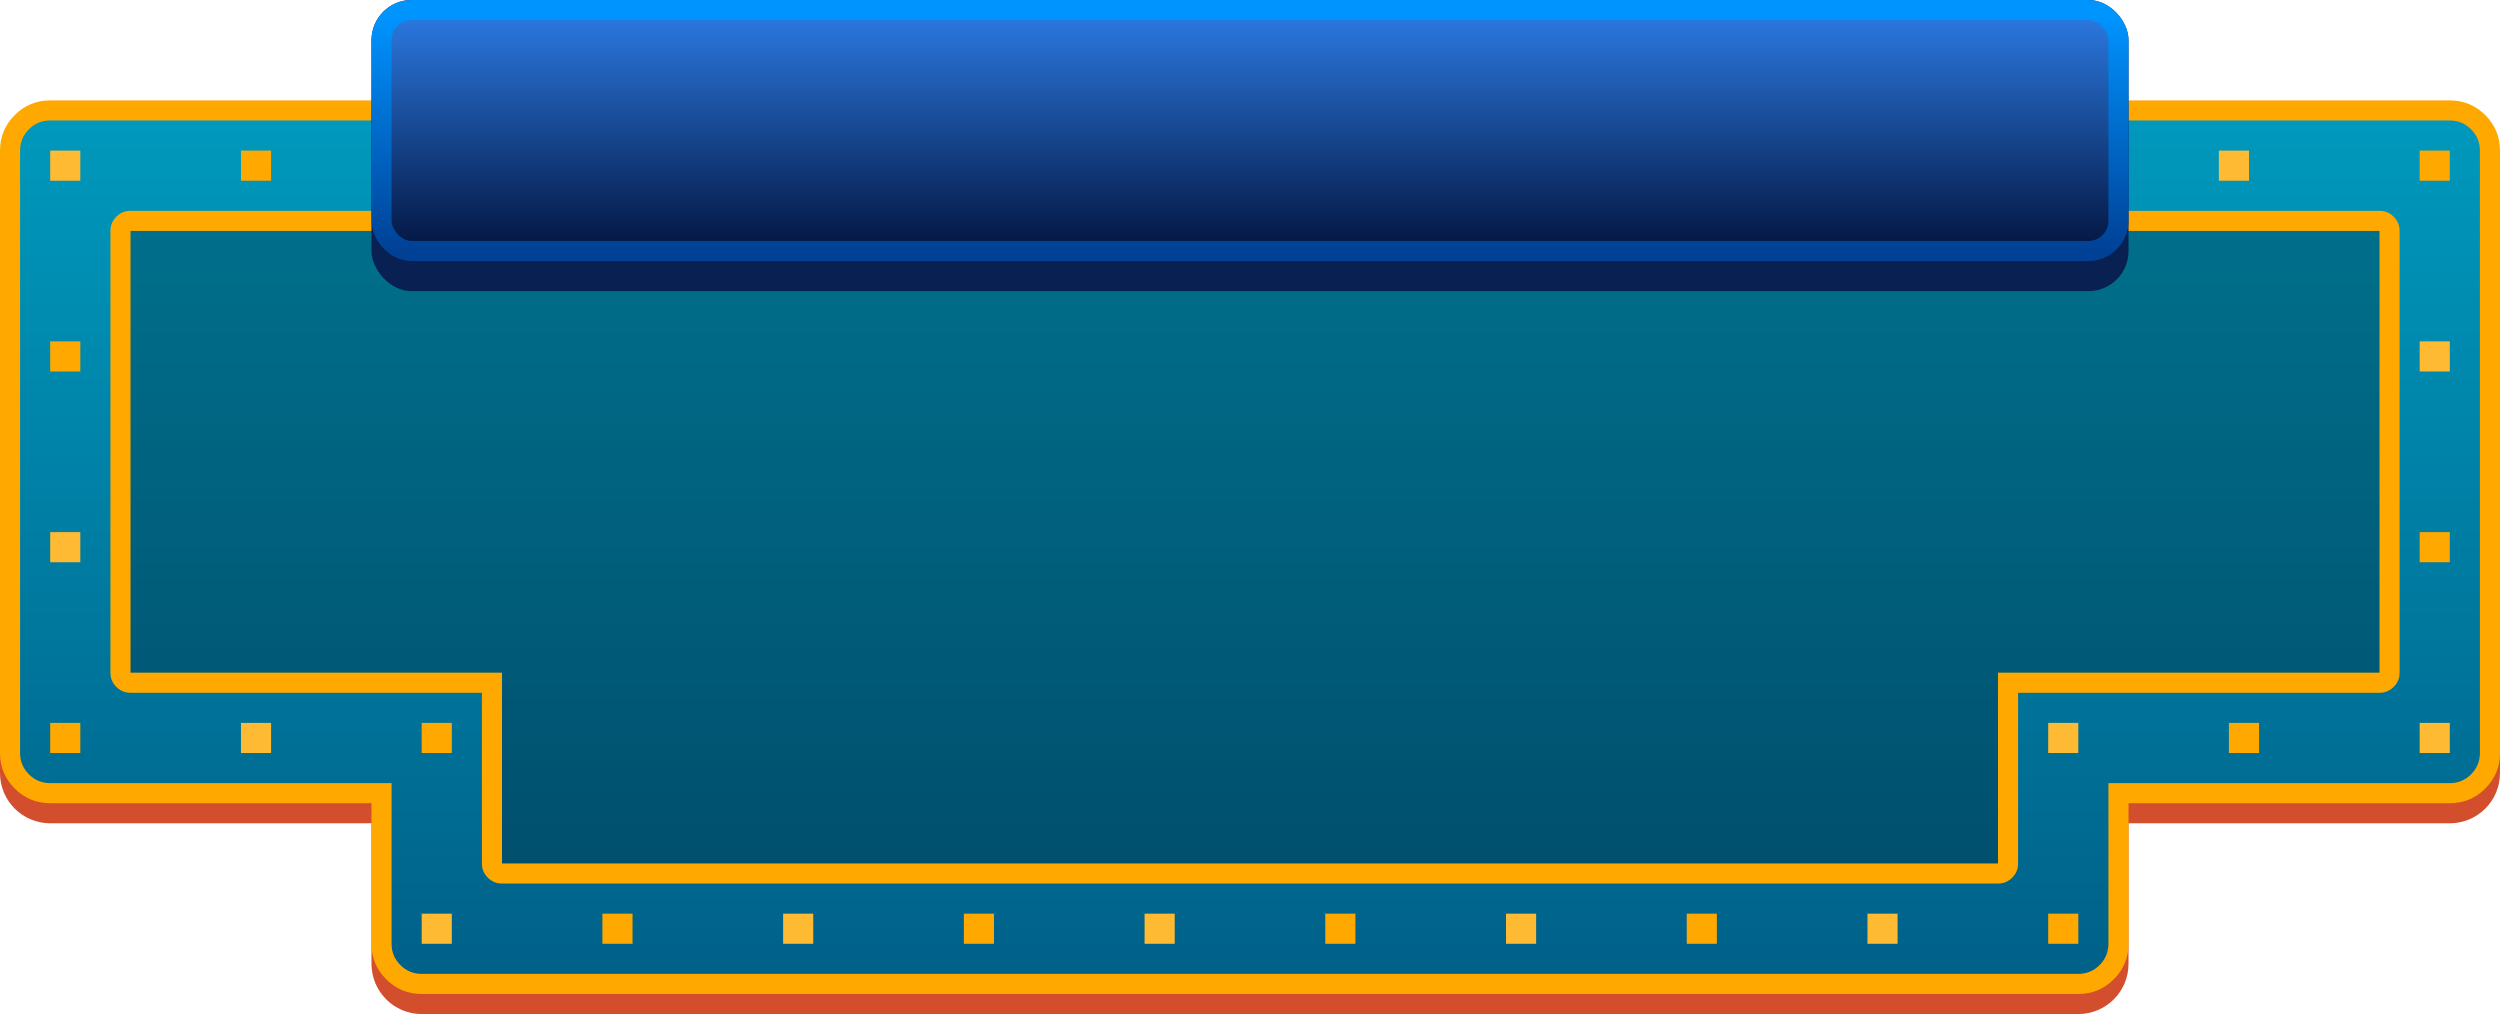 <?xml version="1.0" encoding="UTF-8" standalone="no"?>
<!-- Created with Keyshape -->
<svg xmlns="http://www.w3.org/2000/svg" width="249px" height="101px" viewBox="0 0 249 101">
    <style>
@keyframes Combined-Shape_o { 0% { opacity: 0.5; } 12.5% { opacity: 0.25; } 25% { opacity: 0.5; } 37.5% { opacity: 0.25; } 50% { opacity: 0.5; } 62.5% { opacity: 0.25; } 75% { opacity: 0.5; } 87.5% { opacity: 0.25; } 100% { opacity: 0.25; } }
@keyframes yellow_stroke-3_f { 0% { fill: #ffa900; animation-timing-function: cubic-bezier(0.42,0,0.58,1); } 12.5% { fill: #1dfafa; animation-timing-function: cubic-bezier(0.42,0,0.58,1); } 50% { fill: #ffffff; animation-timing-function: cubic-bezier(0.42,0,0.58,1); } 62.5% { fill: #ffa900; } 100% { fill: #ffa900; } }
@keyframes yellow_stroke-2_f { 0% { fill: #ffa900; animation-timing-function: cubic-bezier(0.42,0,0.58,1); } 12.5% { fill: #1dfafa; animation-timing-function: cubic-bezier(0.42,0,0.58,1); } 50% { fill: #ffffff; animation-timing-function: cubic-bezier(0.42,0,0.58,1); } 62.5% { fill: #ffa900; } 100% { fill: #ffa900; } }
@keyframes r-24_t { 0% { transform: translate(217.5px,1.5px) scale(1,1) translate(-1.5px,-1.5px); } 50% { transform: translate(217.5px,1.5px) scale(1,1) translate(-1.5px,-1.5px); animation-timing-function: cubic-bezier(0.42,0,0.58,1); } 62.5% { transform: translate(217.5px,1.5px) scale(1.5,1.5) translate(-1.5px,-1.5px); animation-timing-function: cubic-bezier(0.42,0,0.58,1); } 100% { transform: translate(217.5px,1.5px) scale(1.5,1.5) translate(-1.5px,-1.5px); } }
@keyframes r-24_f { 0% { fill: #ffba33; } 50% { fill: #ffba33; animation-timing-function: cubic-bezier(0.42,0,0.58,1); } 62.5% { fill: #ffffff; animation-timing-function: cubic-bezier(0.42,0,0.58,1); } 100% { fill: #ffffff; } }
@keyframes r-22_t { 0% { transform: translate(237.5px,20.5px) scale(1,1) translate(-1.5px,-1.5px); } 50% { transform: translate(237.5px,20.5px) scale(1,1) translate(-1.5px,-1.5px); animation-timing-function: cubic-bezier(0.42,0,0.58,1); } 62.5% { transform: translate(237.5px,20.5px) scale(1.5,1.5) translate(-1.5px,-1.5px); animation-timing-function: cubic-bezier(0.42,0,0.58,1); } 100% { transform: translate(237.5px,20.5px) scale(1.5,1.5) translate(-1.5px,-1.5px); } }
@keyframes r-22_f { 0% { fill: #ffba33; } 50% { fill: #ffba33; animation-timing-function: cubic-bezier(0.42,0,0.58,1); } 62.5% { fill: #ffffff; animation-timing-function: cubic-bezier(0.42,0,0.58,1); } 100% { fill: #ffffff; } }
@keyframes r-20_t { 0% { transform: translate(237.5px,58.5px) scale(1,1) translate(-1.5px,-1.5px); } 50% { transform: translate(237.5px,58.5px) scale(1,1) translate(-1.5px,-1.5px); animation-timing-function: cubic-bezier(0.42,0,0.58,1); } 62.5% { transform: translate(237.5px,58.5px) scale(1.5,1.5) translate(-1.5px,-1.5px); animation-timing-function: cubic-bezier(0.42,0,0.58,1); } 100% { transform: translate(237.5px,58.5px) scale(1.5,1.5) translate(-1.5px,-1.5px); } }
@keyframes r-20_f { 0% { fill: #ffba33; } 50% { fill: #ffba33; animation-timing-function: cubic-bezier(0.42,0,0.58,1); } 62.5% { fill: #ffffff; animation-timing-function: cubic-bezier(0.42,0,0.58,1); } 100% { fill: #ffffff; } }
@keyframes r-18_t { 0% { transform: translate(200.5px,58.5px) scale(1,1) translate(-1.5px,-1.5px); } 50% { transform: translate(200.5px,58.5px) scale(1,1) translate(-1.5px,-1.5px); animation-timing-function: cubic-bezier(0.42,0,0.58,1); } 62.5% { transform: translate(200.5px,58.5px) scale(1.5,1.5) translate(-1.5px,-1.5px); animation-timing-function: cubic-bezier(0.42,0,0.58,1); } 100% { transform: translate(200.5px,58.5px) scale(1.5,1.5) translate(-1.5px,-1.5px); } }
@keyframes r-18_f { 0% { fill: #ffba33; } 50% { fill: #ffba33; animation-timing-function: cubic-bezier(0.42,0,0.58,1); } 62.5% { fill: #ffffff; animation-timing-function: cubic-bezier(0.42,0,0.58,1); } 100% { fill: #ffffff; } }
@keyframes r-16_t { 0% { transform: translate(182.5px,77.5px) scale(1,1) translate(-1.5px,-1.5px); } 50% { transform: translate(182.5px,77.5px) scale(1,1) translate(-1.5px,-1.5px); animation-timing-function: cubic-bezier(0.42,0,0.58,1); } 62.5% { transform: translate(182.5px,77.5px) scale(1.5,1.5) translate(-1.5px,-1.5px); animation-timing-function: cubic-bezier(0.42,0,0.58,1); } 100% { transform: translate(182.5px,77.5px) scale(1.5,1.5) translate(-1.5px,-1.5px); } }
@keyframes r-16_f { 0% { fill: #ffba33; } 50% { fill: #ffba33; animation-timing-function: cubic-bezier(0.42,0,0.58,1); } 62.5% { fill: #ffffff; animation-timing-function: cubic-bezier(0.42,0,0.58,1); } 100% { fill: #ffffff; } }
@keyframes r-14_t { 0% { transform: translate(146.5px,77.5px) scale(1,1) translate(-1.5px,-1.5px); } 50% { transform: translate(146.5px,77.5px) scale(1,1) translate(-1.5px,-1.5px); animation-timing-function: cubic-bezier(0.42,0,0.58,1); } 62.5% { transform: translate(146.5px,77.5px) scale(1.5,1.5) translate(-1.5px,-1.5px); animation-timing-function: cubic-bezier(0.42,0,0.58,1); } 100% { transform: translate(146.5px,77.5px) scale(1.5,1.5) translate(-1.5px,-1.5px); } }
@keyframes r-14_f { 0% { fill: #ffba33; } 50% { fill: #ffba33; animation-timing-function: cubic-bezier(0.42,0,0.58,1); } 62.5% { fill: #ffffff; animation-timing-function: cubic-bezier(0.42,0,0.58,1); } 100% { fill: #ffffff; } }
@keyframes r-12_t { 0% { transform: translate(110.5px,77.5px) scale(1,1) translate(-1.5px,-1.5px); } 50% { transform: translate(110.5px,77.5px) scale(1,1) translate(-1.5px,-1.5px); animation-timing-function: cubic-bezier(0.42,0,0.58,1); } 62.5% { transform: translate(110.5px,77.5px) scale(1.5,1.5) translate(-1.5px,-1.5px); animation-timing-function: cubic-bezier(0.42,0,0.58,1); } 100% { transform: translate(110.5px,77.5px) scale(1.5,1.5) translate(-1.5px,-1.5px); } }
@keyframes r-12_f { 0% { fill: #ffba33; } 50% { fill: #ffba33; animation-timing-function: cubic-bezier(0.42,0,0.58,1); } 62.5% { fill: #ffffff; animation-timing-function: cubic-bezier(0.42,0,0.58,1); } 100% { fill: #ffffff; } }
@keyframes r-10_t { 0% { transform: translate(74.5px,77.5px) scale(1,1) translate(-1.5px,-1.5px); } 50% { transform: translate(74.5px,77.5px) scale(1,1) translate(-1.5px,-1.5px); animation-timing-function: cubic-bezier(0.42,0,0.58,1); } 62.5% { transform: translate(74.5px,77.5px) scale(1.5,1.5) translate(-1.5px,-1.5px); animation-timing-function: cubic-bezier(0.42,0,0.58,1); } 100% { transform: translate(74.5px,77.5px) scale(1.5,1.5) translate(-1.5px,-1.5px); } }
@keyframes r-10_f { 0% { fill: #ffba33; } 50% { fill: #ffba33; animation-timing-function: cubic-bezier(0.42,0,0.58,1); } 62.5% { fill: #ffffff; animation-timing-function: cubic-bezier(0.42,0,0.58,1); } 100% { fill: #ffffff; } }
@keyframes r-8_t { 0% { transform: translate(38.5px,77.5px) scale(1,1) translate(-1.5px,-1.5px); } 50% { transform: translate(38.5px,77.5px) scale(1,1) translate(-1.5px,-1.5px); animation-timing-function: cubic-bezier(0.42,0,0.58,1); } 62.5% { transform: translate(38.5px,77.5px) scale(1.5,1.5) translate(-1.5px,-1.5px); animation-timing-function: cubic-bezier(0.42,0,0.58,1); } 100% { transform: translate(38.5px,77.5px) scale(1.5,1.5) translate(-1.5px,-1.5px); } }
@keyframes r-8_f { 0% { fill: #ffba33; } 50% { fill: #ffba33; animation-timing-function: cubic-bezier(0.42,0,0.58,1); } 62.5% { fill: #ffffff; animation-timing-function: cubic-bezier(0.42,0,0.58,1); } 100% { fill: #ffffff; } }
@keyframes r-6_t { 0% { transform: translate(20.5px,58.5px) scale(1,1) translate(-1.5px,-1.5px); } 50% { transform: translate(20.5px,58.5px) scale(1,1) translate(-1.5px,-1.5px); animation-timing-function: cubic-bezier(0.42,0,0.58,1); } 62.5% { transform: translate(20.5px,58.5px) scale(1.5,1.5) translate(-1.5px,-1.5px); animation-timing-function: cubic-bezier(0.42,0,0.58,1); } 100% { transform: translate(20.5px,58.5px) scale(1.5,1.5) translate(-1.5px,-1.5px); } }
@keyframes r-6_f { 0% { fill: #ffba33; } 50% { fill: #ffba33; animation-timing-function: cubic-bezier(0.42,0,0.58,1); } 62.5% { fill: #ffffff; animation-timing-function: cubic-bezier(0.42,0,0.58,1); } 100% { fill: #ffffff; } }
@keyframes r-4_t { 0% { transform: translate(1.5px,39.5px) scale(1,1) translate(-1.5px,-1.5px); } 50% { transform: translate(1.5px,39.5px) scale(1,1) translate(-1.5px,-1.5px); animation-timing-function: cubic-bezier(0.42,0,0.58,1); } 62.5% { transform: translate(1.5px,39.5px) scale(1.5,1.5) translate(-1.5px,-1.5px); animation-timing-function: cubic-bezier(0.42,0,0.58,1); } 100% { transform: translate(1.5px,39.5px) scale(1.5,1.5) translate(-1.5px,-1.5px); } }
@keyframes r-4_f { 0% { fill: #ffba33; } 50% { fill: #ffba33; animation-timing-function: cubic-bezier(0.42,0,0.58,1); } 62.5% { fill: #ffffff; animation-timing-function: cubic-bezier(0.42,0,0.58,1); } 100% { fill: #ffffff; } }
@keyframes r-2_t { 0% { transform: translate(1.5px,1.5px) scale(1,1) translate(-1.5px,-1.5px); } 50% { transform: translate(1.5px,1.5px) scale(1,1) translate(-1.5px,-1.5px); animation-timing-function: cubic-bezier(0.42,0,0.58,1); } 62.5% { transform: translate(1.5px,1.5px) scale(1.5,1.5) translate(-1.5px,-1.5px); animation-timing-function: cubic-bezier(0.42,0,0.58,1); } 100% { transform: translate(1.5px,1.5px) scale(1.5,1.5) translate(-1.5px,-1.5px); } }
@keyframes r-2_f { 0% { fill: #ffba33; } 50% { fill: #ffba33; animation-timing-function: cubic-bezier(0.42,0,0.58,1); } 62.5% { fill: #ffffff; animation-timing-function: cubic-bezier(0.42,0,0.58,1); } 100% { fill: #ffffff; } }
@keyframes r-23_t { 0% { transform: translate(237.5px,1.5px) scale(1,1) translate(-1.5px,-1.5px); animation-timing-function: cubic-bezier(0.42,0,0.58,1); } 12.5% { transform: translate(237.5px,1.5px) scale(1.5,1.5) translate(-1.5px,-1.5px); animation-timing-function: cubic-bezier(0.42,0,0.58,1); } 50% { transform: translate(237.5px,1.5px) scale(1.5,1.5) translate(-1.5px,-1.5px); animation-timing-function: cubic-bezier(0.42,0,0.58,1); } 62.5% { transform: translate(237.5px,1.5px) scale(1,1) translate(-1.5px,-1.5px); } 100% { transform: translate(237.5px,1.5px) scale(1,1) translate(-1.5px,-1.5px); } }
@keyframes r-23_f { 0% { fill: #ffa900; animation-timing-function: cubic-bezier(0.42,0,0.58,1); } 12.5% { fill: #ffffff; animation-timing-function: cubic-bezier(0.42,0,0.58,1); } 50% { fill: #ffffff; animation-timing-function: cubic-bezier(0.42,0,0.58,1); } 62.5% { fill: #ffa900; } 100% { fill: #ffa900; } }
@keyframes r-21_t { 0% { transform: translate(237.5px,39.5px) scale(1,1) translate(-1.5px,-1.5px); animation-timing-function: cubic-bezier(0.42,0,0.58,1); } 12.5% { transform: translate(237.5px,39.5px) scale(1.5,1.5) translate(-1.5px,-1.5px); animation-timing-function: cubic-bezier(0.42,0,0.58,1); } 50% { transform: translate(237.5px,39.5px) scale(1.5,1.5) translate(-1.5px,-1.5px); animation-timing-function: cubic-bezier(0.42,0,0.58,1); } 62.5% { transform: translate(237.5px,39.5px) scale(1,1) translate(-1.5px,-1.5px); } 100% { transform: translate(237.5px,39.5px) scale(1,1) translate(-1.5px,-1.5px); } }
@keyframes r-21_f { 0% { fill: #ffa900; animation-timing-function: cubic-bezier(0.42,0,0.58,1); } 12.5% { fill: #ffffff; animation-timing-function: cubic-bezier(0.42,0,0.58,1); } 50% { fill: #ffffff; animation-timing-function: cubic-bezier(0.42,0,0.58,1); } 62.5% { fill: #ffa900; } 100% { fill: #ffa900; } }
@keyframes r-19_t { 0% { transform: translate(218.5px,58.5px) scale(1,1) translate(-1.5px,-1.5px); animation-timing-function: cubic-bezier(0.42,0,0.58,1); } 12.5% { transform: translate(218.5px,58.5px) scale(1.5,1.5) translate(-1.5px,-1.5px); animation-timing-function: cubic-bezier(0.42,0,0.58,1); } 50% { transform: translate(218.5px,58.5px) scale(1.5,1.5) translate(-1.5px,-1.5px); animation-timing-function: cubic-bezier(0.42,0,0.58,1); } 62.5% { transform: translate(218.5px,58.5px) scale(1,1) translate(-1.5px,-1.5px); } 100% { transform: translate(218.5px,58.5px) scale(1,1) translate(-1.5px,-1.5px); } }
@keyframes r-19_f { 0% { fill: #ffa900; animation-timing-function: cubic-bezier(0.42,0,0.58,1); } 12.5% { fill: #ffffff; animation-timing-function: cubic-bezier(0.42,0,0.58,1); } 50% { fill: #ffffff; animation-timing-function: cubic-bezier(0.42,0,0.58,1); } 62.5% { fill: #ffa900; } 100% { fill: #ffa900; } }
@keyframes r-17_t { 0% { transform: translate(200.5px,77.5px) scale(1,1) translate(-1.5px,-1.5px); animation-timing-function: cubic-bezier(0.42,0,0.58,1); } 12.5% { transform: translate(200.5px,77.5px) scale(1.5,1.5) translate(-1.5px,-1.5px); animation-timing-function: cubic-bezier(0.42,0,0.58,1); } 50% { transform: translate(200.5px,77.5px) scale(1.5,1.5) translate(-1.5px,-1.5px); animation-timing-function: cubic-bezier(0.42,0,0.58,1); } 62.5% { transform: translate(200.5px,77.5px) scale(1,1) translate(-1.5px,-1.5px); } 100% { transform: translate(200.5px,77.5px) scale(1,1) translate(-1.5px,-1.5px); } }
@keyframes r-17_f { 0% { fill: #ffa900; animation-timing-function: cubic-bezier(0.42,0,0.58,1); } 12.5% { fill: #ffffff; animation-timing-function: cubic-bezier(0.42,0,0.58,1); } 50% { fill: #ffffff; animation-timing-function: cubic-bezier(0.42,0,0.58,1); } 62.5% { fill: #ffa900; } 100% { fill: #ffa900; } }
@keyframes r-15_t { 0% { transform: translate(164.5px,77.5px) scale(1,1) translate(-1.5px,-1.5px); animation-timing-function: cubic-bezier(0.42,0,0.58,1); } 12.5% { transform: translate(164.5px,77.5px) scale(1.5,1.5) translate(-1.5px,-1.5px); animation-timing-function: cubic-bezier(0.42,0,0.58,1); } 50% { transform: translate(164.5px,77.5px) scale(1.5,1.5) translate(-1.5px,-1.5px); animation-timing-function: cubic-bezier(0.42,0,0.58,1); } 62.5% { transform: translate(164.5px,77.5px) scale(1,1) translate(-1.5px,-1.5px); } 100% { transform: translate(164.5px,77.5px) scale(1,1) translate(-1.5px,-1.5px); } }
@keyframes r-15_f { 0% { fill: #ffa900; animation-timing-function: cubic-bezier(0.42,0,0.58,1); } 12.5% { fill: #ffffff; animation-timing-function: cubic-bezier(0.42,0,0.58,1); } 50% { fill: #ffffff; animation-timing-function: cubic-bezier(0.42,0,0.58,1); } 62.5% { fill: #ffa900; } 100% { fill: #ffa900; } }
@keyframes r-13_t { 0% { transform: translate(128.5px,77.5px) scale(1,1) translate(-1.5px,-1.5px); animation-timing-function: cubic-bezier(0.42,0,0.58,1); } 12.5% { transform: translate(128.5px,77.5px) scale(1.5,1.5) translate(-1.5px,-1.5px); animation-timing-function: cubic-bezier(0.42,0,0.58,1); } 50% { transform: translate(128.5px,77.5px) scale(1.5,1.5) translate(-1.5px,-1.5px); animation-timing-function: cubic-bezier(0.42,0,0.58,1); } 62.5% { transform: translate(128.5px,77.5px) scale(1,1) translate(-1.5px,-1.5px); } 100% { transform: translate(128.5px,77.5px) scale(1,1) translate(-1.5px,-1.5px); } }
@keyframes r-13_f { 0% { fill: #ffa900; animation-timing-function: cubic-bezier(0.42,0,0.58,1); } 12.5% { fill: #ffffff; animation-timing-function: cubic-bezier(0.42,0,0.58,1); } 50% { fill: #ffffff; animation-timing-function: cubic-bezier(0.42,0,0.58,1); } 62.5% { fill: #ffa900; } 100% { fill: #ffa900; } }
@keyframes r-11_t { 0% { transform: translate(92.5px,77.5px) scale(1,1) translate(-1.5px,-1.5px); animation-timing-function: cubic-bezier(0.42,0,0.58,1); } 12.5% { transform: translate(92.5px,77.5px) scale(1.5,1.5) translate(-1.5px,-1.5px); animation-timing-function: cubic-bezier(0.42,0,0.58,1); } 50% { transform: translate(92.5px,77.5px) scale(1.5,1.5) translate(-1.5px,-1.5px); animation-timing-function: cubic-bezier(0.42,0,0.58,1); } 62.5% { transform: translate(92.5px,77.5px) scale(1,1) translate(-1.5px,-1.5px); } 100% { transform: translate(92.5px,77.5px) scale(1,1) translate(-1.5px,-1.5px); } }
@keyframes r-11_f { 0% { fill: #ffa900; animation-timing-function: cubic-bezier(0.42,0,0.58,1); } 12.5% { fill: #ffffff; animation-timing-function: cubic-bezier(0.42,0,0.58,1); } 50% { fill: #ffffff; animation-timing-function: cubic-bezier(0.42,0,0.58,1); } 62.5% { fill: #ffa900; } 100% { fill: #ffa900; } }
@keyframes r-9_t { 0% { transform: translate(56.5px,77.5px) scale(1,1) translate(-1.5px,-1.5px); animation-timing-function: cubic-bezier(0.42,0,0.58,1); } 12.5% { transform: translate(56.5px,77.5px) scale(1.5,1.5) translate(-1.5px,-1.5px); animation-timing-function: cubic-bezier(0.42,0,0.58,1); } 50% { transform: translate(56.5px,77.5px) scale(1.5,1.5) translate(-1.5px,-1.5px); animation-timing-function: cubic-bezier(0.42,0,0.58,1); } 62.5% { transform: translate(56.5px,77.5px) scale(1,1) translate(-1.5px,-1.5px); } 100% { transform: translate(56.5px,77.5px) scale(1,1) translate(-1.5px,-1.5px); } }
@keyframes r-9_f { 0% { fill: #ffa900; animation-timing-function: cubic-bezier(0.42,0,0.58,1); } 12.5% { fill: #ffffff; animation-timing-function: cubic-bezier(0.42,0,0.58,1); } 50% { fill: #ffffff; animation-timing-function: cubic-bezier(0.42,0,0.58,1); } 62.5% { fill: #ffa900; } 100% { fill: #ffa900; } }
@keyframes r-7_t { 0% { transform: translate(38.5px,58.5px) scale(1,1) translate(-1.5px,-1.5px); animation-timing-function: cubic-bezier(0.42,0,0.58,1); } 12.5% { transform: translate(38.5px,58.5px) scale(1.5,1.5) translate(-1.5px,-1.5px); animation-timing-function: cubic-bezier(0.42,0,0.58,1); } 50% { transform: translate(38.5px,58.5px) scale(1.5,1.5) translate(-1.5px,-1.5px); animation-timing-function: cubic-bezier(0.42,0,0.58,1); } 62.5% { transform: translate(38.5px,58.5px) scale(1,1) translate(-1.5px,-1.5px); } 100% { transform: translate(38.5px,58.5px) scale(1,1) translate(-1.5px,-1.5px); } }
@keyframes r-7_f { 0% { fill: #ffa900; animation-timing-function: cubic-bezier(0.42,0,0.58,1); } 12.5% { fill: #ffffff; animation-timing-function: cubic-bezier(0.42,0,0.58,1); } 50% { fill: #ffffff; animation-timing-function: cubic-bezier(0.42,0,0.58,1); } 62.5% { fill: #ffa900; } 100% { fill: #ffa900; } }
@keyframes r-5_t { 0% { transform: translate(1.5px,58.5px) scale(1,1) translate(-1.5px,-1.5px); animation-timing-function: cubic-bezier(0.42,0,0.58,1); } 12.5% { transform: translate(1.5px,58.5px) scale(1.5,1.5) translate(-1.5px,-1.5px); animation-timing-function: cubic-bezier(0.42,0,0.58,1); } 50% { transform: translate(1.5px,58.5px) scale(1.5,1.5) translate(-1.5px,-1.5px); animation-timing-function: cubic-bezier(0.42,0,0.58,1); } 62.5% { transform: translate(1.5px,58.5px) scale(1,1) translate(-1.5px,-1.5px); } 100% { transform: translate(1.5px,58.5px) scale(1,1) translate(-1.5px,-1.5px); } }
@keyframes r-5_f { 0% { fill: #ffa900; animation-timing-function: cubic-bezier(0.42,0,0.58,1); } 12.5% { fill: #ffffff; animation-timing-function: cubic-bezier(0.42,0,0.58,1); } 50% { fill: #ffffff; animation-timing-function: cubic-bezier(0.42,0,0.58,1); } 62.5% { fill: #ffa900; } 100% { fill: #ffa900; } }
@keyframes r-3_t { 0% { transform: translate(1.5px,20.5px) scale(1,1) translate(-1.5px,-1.5px); animation-timing-function: cubic-bezier(0.42,0,0.58,1); } 12.5% { transform: translate(1.5px,20.5px) scale(1.5,1.5) translate(-1.5px,-1.5px); animation-timing-function: cubic-bezier(0.42,0,0.58,1); } 50% { transform: translate(1.5px,20.5px) scale(1.5,1.5) translate(-1.5px,-1.5px); animation-timing-function: cubic-bezier(0.42,0,0.58,1); } 62.5% { transform: translate(1.5px,20.5px) scale(1,1) translate(-1.5px,-1.5px); } 100% { transform: translate(1.5px,20.5px) scale(1,1) translate(-1.5px,-1.5px); } }
@keyframes r-3_f { 0% { fill: #ffa900; animation-timing-function: cubic-bezier(0.42,0,0.58,1); } 12.5% { fill: #ffffff; animation-timing-function: cubic-bezier(0.42,0,0.58,1); } 50% { fill: #ffffff; animation-timing-function: cubic-bezier(0.42,0,0.58,1); } 62.5% { fill: #ffa900; } 100% { fill: #ffa900; } }
@keyframes r-1_t { 0% { transform: translate(20.5px,1.5px) scale(1,1) translate(-1.5px,-1.5px); animation-timing-function: cubic-bezier(0.42,0,0.58,1); } 12.5% { transform: translate(20.5px,1.5px) scale(1.5,1.5) translate(-1.5px,-1.5px); animation-timing-function: cubic-bezier(0.42,0,0.58,1); } 50% { transform: translate(20.5px,1.5px) scale(1.5,1.5) translate(-1.5px,-1.5px); animation-timing-function: cubic-bezier(0.42,0,0.58,1); } 62.5% { transform: translate(20.5px,1.5px) scale(1,1) translate(-1.5px,-1.5px); } 100% { transform: translate(20.5px,1.5px) scale(1,1) translate(-1.5px,-1.5px); } }
@keyframes r-1_f { 0% { fill: #ffa900; animation-timing-function: cubic-bezier(0.42,0,0.58,1); } 12.5% { fill: #ffffff; animation-timing-function: cubic-bezier(0.42,0,0.58,1); } 50% { fill: #ffffff; animation-timing-function: cubic-bezier(0.42,0,0.58,1); } 62.5% { fill: #ffa900; } 100% { fill: #ffa900; } }
    </style>
    <title>Jackpot_Platinum_Desktop_249x101</title>
    <desc>Created with Sketch.</desc>
    <defs>
        <symbol id="Symbol-1" preserveAspectRatio="none" width="228" height="67" viewBox="0 0 228 67" overflow="visible">
            <path id="yellow_stroke" d="M238.414,21.586C238.023,21.195,237.552,21,237,21L13,21C12.448,21,11.976,21.195,11.586,21.586C11.195,21.976,11,22.448,11,23L11,67C11,67.552,11.195,68.024,11.586,68.414C11.976,68.805,12.448,69,13,69L48,69L48,86C48,86.552,48.195,87.024,48.586,87.414C48.976,87.805,49.448,88,50,88L199,88C199.552,88,200.023,87.805,200.414,87.414C200.805,87.024,201,86.552,201,86L201,69L237,69C237.552,69,238.023,68.805,238.414,68.414C238.805,68.024,239,67.552,239,67L239,23C239,22.448,238.805,21.976,238.414,21.586ZM13,23L237,23L237,67L199,67L199,86L50,86L50,67L13,67Z" fill="#ffa900" fill-opacity="1" fill-rule="evenodd" stroke="none" transform="translate(-11,-21)"/>
        </symbol>
        <filter id="filter-5" x="-3.5%" y="-13.0%" width="107.0%" height="152.2%" filterUnits="objectBoundingBox">
            <feOffset dx="0" dy="3" in="SourceAlpha" result="shadowOffsetOuter1"/>
            <feGaussianBlur stdDeviation="1.5" in="shadowOffsetOuter1" result="shadowBlurOuter1"/>
            <feColorMatrix values="0 0 0 0 0   0 0 0 0 0   0 0 0 0 0  0 0 0 0.5 0" type="matrix" in="shadowBlurOuter1"/>
        </filter>
        <filter id="filter-7" x="-2.6%" y="-8.8%" width="105.3%" height="135.3%" filterUnits="objectBoundingBox">
            <feOffset dx="0" dy="3" in="SourceAlpha" result="shadowOffsetOuter1"/>
            <feGaussianBlur stdDeviation="1.5" in="shadowOffsetOuter1" result="shadowBlurOuter1"/>
            <feColorMatrix values="0 0 0 0 0.996   0 0 0 0 0.682   0 0 0 0 0.024  0 0 0 0.564 0" type="matrix" in="shadowBlurOuter1"/>
        </filter>
        <linearGradient id="Gradient-0" x1="0.5" y1="0" x2="0.5" y2="1">
            <stop offset="0" stop-color="#0099bd"/>
            <stop offset="1" stop-color="#006088"/>
        </linearGradient>
        <linearGradient id="Gradient-1" x1="0.5" y1="0" x2="0.5" y2="1">
            <stop offset="0.022" stop-color="#0094ff"/>
            <stop offset="1" stop-color="#004196"/>
        </linearGradient>
        <linearGradient id="Gradient-2" x1="0.5" y1="0" x2="0.5" y2="1">
            <stop offset="0" stop-color="#2c7be3"/>
            <stop offset="1" stop-color="#031540"/>
        </linearGradient>
    </defs>
    <path id="Combined-Shape-Copy-2" d="M244,12C246.761,12,249,14.239,249,17L249,77C249,79.761,246.761,82,244,82L212,82L212,96C212,98.761,209.761,101,207,101L42,101C39.239,101,37,98.761,37,96L37,82L5,82C2.239,82,0,79.761,0,77L0,17C0,14.239,2.239,12,5,12L244,12Z" fill="#D34E2D" stroke="none" stroke-width="1" fill-rule="evenodd"/>
    <path id="gradient" d="M244,11L5,11C2.791,11,1,12.791,1,15L1,75C1,77.209,2.791,79,5,79L38,79L38,94C38,96.209,39.791,98,42,98L207,98C209.209,98,211,96.209,211,94L211,79L244,79C246.209,79,248,77.209,248,75L248,15C248,12.791,246.209,11,244,11Z" stroke="none" stroke-width="2" fill="url(#Gradient-0)" fill-rule="evenodd" stroke-opacity="1" stroke-miterlimit="4" stroke-linejoin="miter" stroke-linecap="butt" stroke-dasharray="none" stroke-dashoffset="0"/>
    <path id="Combined-Shape" d="M237,22L13,22C12.448,22,12,22.448,12,23L12,67C12,67.552,12.448,68,13,68L21.125,68L49,68L49,86C49,86.552,49.448,87,50,87L199,87C199.552,87,200,86.552,200,86L200,68L237,68C237.552,68,238,67.552,238,67L238,23C238,22.448,237.552,22,237,22Z" stroke-opacity="1" stroke="none" stroke-width="2" fill-opacity="0.471" fill="#000000" fill-rule="evenodd" stroke-miterlimit="4" stroke-linejoin="miter" stroke-linecap="butt" stroke-dasharray="none" stroke-dashoffset="0" opacity="0.5" style="animation: 0.8s linear infinite both Combined-Shape_o;"/>
    <path id="yellow_stroke-3" d="M247.535,11.464C246.559,10.488,245.381,10,244,10L5,10C3.619,10,2.441,10.488,1.464,11.464C0.488,12.441,0,13.619,0,15L0,75C0,76.381,0.488,77.559,1.464,78.535C2.441,79.512,3.619,80,5,80L37,80L37,94C37,95.381,37.488,96.559,38.465,97.535C39.441,98.512,40.619,99,42,99L207,99C208.381,99,209.559,98.512,210.535,97.535C211.512,96.559,212,95.381,212,94L212,80L244,80C245.381,80,246.559,79.512,247.535,78.535C248.512,77.559,249,76.381,249,75L249,15C249,13.619,248.512,12.441,247.535,11.464ZM5,12L244,12C244.828,12,245.535,12.293,246.121,12.879C246.707,13.464,247,14.172,247,15L247,75C247,75.828,246.707,76.535,246.121,77.121C245.535,77.707,244.828,78,244,78L210,78L210,94C210,94.828,209.707,95.535,209.121,96.121C208.535,96.707,207.828,97,207,97L42,97C41.172,97,40.465,96.707,39.879,96.121C39.293,95.535,39,94.828,39,94L39,78L5,78C4.172,78,3.464,77.707,2.879,77.121C2.293,76.535,2,75.828,2,75L2,15C2,14.172,2.293,13.464,2.879,12.879C3.464,12.293,4.172,12,5,12Z" fill="#ffa900" fill-rule="evenodd" stroke="none" fill-opacity="1" style="animation: 0.8s linear infinite both yellow_stroke-3_f;"/>
    <path id="yellow_stroke-2" d="M238.414,21.586C238.023,21.195,237.552,21,237,21L13,21C12.448,21,11.976,21.195,11.586,21.586C11.195,21.976,11,22.448,11,23L11,67C11,67.552,11.195,68.024,11.586,68.414C11.976,68.805,12.448,69,13,69L48,69L48,86C48,86.552,48.195,87.024,48.586,87.414C48.976,87.805,49.448,88,50,88L199,88C199.552,88,200.023,87.805,200.414,87.414C200.805,87.024,201,86.552,201,86L201,69L237,69C237.552,69,238.023,68.805,238.414,68.414C238.805,68.024,239,67.552,239,67L239,23C239,22.448,238.805,21.976,238.414,21.586ZM13,23L237,23L237,67L199,67L199,86L50,86L50,67L13,67Z" fill="#ffa900" fill-opacity="1" fill-rule="evenodd" stroke="none" style="animation: 0.8s linear infinite both yellow_stroke-2_f;"/>
    <g transform="translate(124.5,14.5) translate(-87.5,-14.5)">
        <rect id="Rectangle" fill="#082052" width="175" height="29" rx="4" stroke="none" stroke-width="1" fill-rule="evenodd" transform="translate(-37,0) translate(37,0)"/>
        <rect id="Rectangle-2" stroke="url(#Gradient-1)" stroke-width="2" fill="url(#Gradient-2)" width="173" height="24" rx="3" fill-rule="evenodd" transform="translate(-37,0) translate(38,1)"/>
    </g>
    <g transform="translate(124.5,54.5) translate(-119.5,-39.5)">
        <rect id="r-24" width="3" height="3" fill="#ffba33" stroke="none" stroke-width="1" fill-rule="evenodd" transform="translate(217.5,1.5) translate(-1.5,-1.5)" style="animation: 0.8s linear infinite both r-24_t, 0.8s linear infinite both r-24_f;"/>
        <rect id="r-22" width="3" height="3" fill="#ffba33" stroke="none" stroke-width="1" fill-rule="evenodd" transform="translate(237.5,20.5) translate(-1.5,-1.5)" style="animation: 0.8s linear infinite both r-22_t, 0.8s linear infinite both r-22_f;"/>
        <rect id="r-20" width="3" height="3" fill="#ffba33" stroke="none" stroke-width="1" fill-rule="evenodd" transform="translate(237.5,58.5) translate(-1.5,-1.5)" style="animation: 0.8s linear infinite both r-20_t, 0.8s linear infinite both r-20_f;"/>
        <rect id="r-18" width="3" height="3" fill="#ffba33" stroke="none" stroke-width="1" fill-rule="evenodd" transform="translate(200.5,58.5) translate(-1.5,-1.5)" style="animation: 0.8s linear infinite both r-18_t, 0.8s linear infinite both r-18_f;"/>
        <rect id="r-16" width="3" height="3" fill="#ffba33" stroke="none" stroke-width="1" fill-rule="evenodd" transform="translate(182.5,77.5) translate(-1.5,-1.5)" style="animation: 0.8s linear infinite both r-16_t, 0.8s linear infinite both r-16_f;"/>
        <rect id="r-14" width="3" height="3" fill="#ffba33" stroke="none" stroke-width="1" fill-rule="evenodd" transform="translate(146.5,77.5) translate(-1.5,-1.5)" style="animation: 0.8s linear infinite both r-14_t, 0.8s linear infinite both r-14_f;"/>
        <rect id="r-12" width="3" height="3" fill="#ffba33" stroke="none" stroke-width="1" fill-rule="evenodd" transform="translate(110.5,77.5) translate(-1.5,-1.5)" style="animation: 0.8s linear infinite both r-12_t, 0.8s linear infinite both r-12_f;"/>
        <rect id="r-10" width="3" height="3" fill="#ffba33" stroke="none" stroke-width="1" fill-rule="evenodd" transform="translate(74.5,77.5) translate(-1.5,-1.5)" style="animation: 0.8s linear infinite both r-10_t, 0.8s linear infinite both r-10_f;"/>
        <rect id="r-8" width="3" height="3" fill="#ffba33" stroke="none" stroke-width="1" fill-rule="evenodd" transform="translate(38.5,77.5) translate(-1.5,-1.5)" style="animation: 0.8s linear infinite both r-8_t, 0.8s linear infinite both r-8_f;"/>
        <rect id="r-6" width="3" height="3" fill="#ffba33" stroke="none" stroke-width="1" fill-rule="evenodd" transform="translate(20.5,58.5) translate(-1.5,-1.5)" style="animation: 0.8s linear infinite both r-6_t, 0.8s linear infinite both r-6_f;"/>
        <rect id="r-4" fill="#ffba33" width="3" height="3" stroke="none" stroke-width="1" fill-rule="evenodd" transform="translate(1.5,39.5) translate(-1.5,-1.5)" style="animation: 0.8s linear infinite both r-4_t, 0.8s linear infinite both r-4_f;"/>
        <rect id="r-2" width="3" height="3" fill="#ffba33" stroke="none" stroke-width="1" fill-rule="evenodd" transform="translate(1.5,1.5) translate(-1.5,-1.5)" style="animation: 0.8s linear infinite both r-2_t, 0.8s linear infinite both r-2_f;"/>
    </g>
    <g transform="translate(124.5,54.5) translate(-119.5,-39.5)">
        <rect id="r-23" width="3" height="3" fill="#ffa900" stroke="none" stroke-width="1" fill-rule="evenodd" transform="translate(237.5,1.5) translate(-1.5,-1.5)" style="animation: 0.8s linear infinite both r-23_t, 0.8s linear infinite both r-23_f;"/>
        <rect id="r-21" width="3" height="3" fill="#ffa900" stroke="none" stroke-width="1" fill-rule="evenodd" transform="translate(237.5,39.5) translate(-1.5,-1.5)" style="animation: 0.8s linear infinite both r-21_t, 0.8s linear infinite both r-21_f;"/>
        <rect id="r-19" width="3" height="3" fill="#ffa900" stroke="none" stroke-width="1" fill-rule="evenodd" transform="translate(218.5,58.5) translate(-1.5,-1.5)" style="animation: 0.8s linear infinite both r-19_t, 0.8s linear infinite both r-19_f;"/>
        <rect id="r-17" width="3" height="3" fill="#ffa900" stroke="none" stroke-width="1" fill-rule="evenodd" transform="translate(200.5,77.5) translate(-1.5,-1.5)" style="animation: 0.8s linear infinite both r-17_t, 0.8s linear infinite both r-17_f;"/>
        <rect id="r-15" width="3" height="3" fill="#ffa900" stroke="none" stroke-width="1" fill-rule="evenodd" transform="translate(164.5,77.5) translate(-1.5,-1.5)" style="animation: 0.8s linear infinite both r-15_t, 0.8s linear infinite both r-15_f;"/>
        <rect id="r-13" width="3" height="3" fill="#ffa900" stroke="none" stroke-width="1" fill-rule="evenodd" transform="translate(128.5,77.5) translate(-1.5,-1.5)" style="animation: 0.8s linear infinite both r-13_t, 0.8s linear infinite both r-13_f;"/>
        <rect id="r-11" width="3" height="3" fill="#ffa900" stroke="none" stroke-width="1" fill-rule="evenodd" transform="translate(92.5,77.5) translate(-1.5,-1.5)" style="animation: 0.8s linear infinite both r-11_t, 0.8s linear infinite both r-11_f;"/>
        <rect id="r-9" width="3" height="3" fill="#ffa900" stroke="none" stroke-width="1" fill-rule="evenodd" transform="translate(56.5,77.5) translate(-1.5,-1.5)" style="animation: 0.8s linear infinite both r-9_t, 0.8s linear infinite both r-9_f;"/>
        <rect id="r-7" width="3" height="3" fill="#ffa900" stroke="none" stroke-width="1" fill-rule="evenodd" transform="translate(38.5,58.5) translate(-1.5,-1.5)" style="animation: 0.8s linear infinite both r-7_t, 0.8s linear infinite both r-7_f;"/>
        <rect id="r-5" width="3" height="3" fill="#ffa900" stroke="none" stroke-width="1" fill-rule="evenodd" transform="translate(1.5,58.5) translate(-1.5,-1.5)" style="animation: 0.8s linear infinite both r-5_t, 0.8s linear infinite both r-5_f;"/>
        <rect id="r-3" fill="#ffa900" width="3" height="3" stroke="none" stroke-width="1" fill-rule="evenodd" transform="translate(1.5,20.5) translate(-1.5,-1.5)" style="animation: 0.8s linear infinite both r-3_t, 0.8s linear infinite both r-3_f;"/>
        <rect id="r-1" width="3" height="3" fill="#ffa900" stroke="none" stroke-width="1" fill-rule="evenodd" transform="translate(20.5,1.5) translate(-1.5,-1.5)" style="animation: 0.8s linear infinite both r-1_t, 0.8s linear infinite both r-1_f;"/>
    </g>
</svg>
